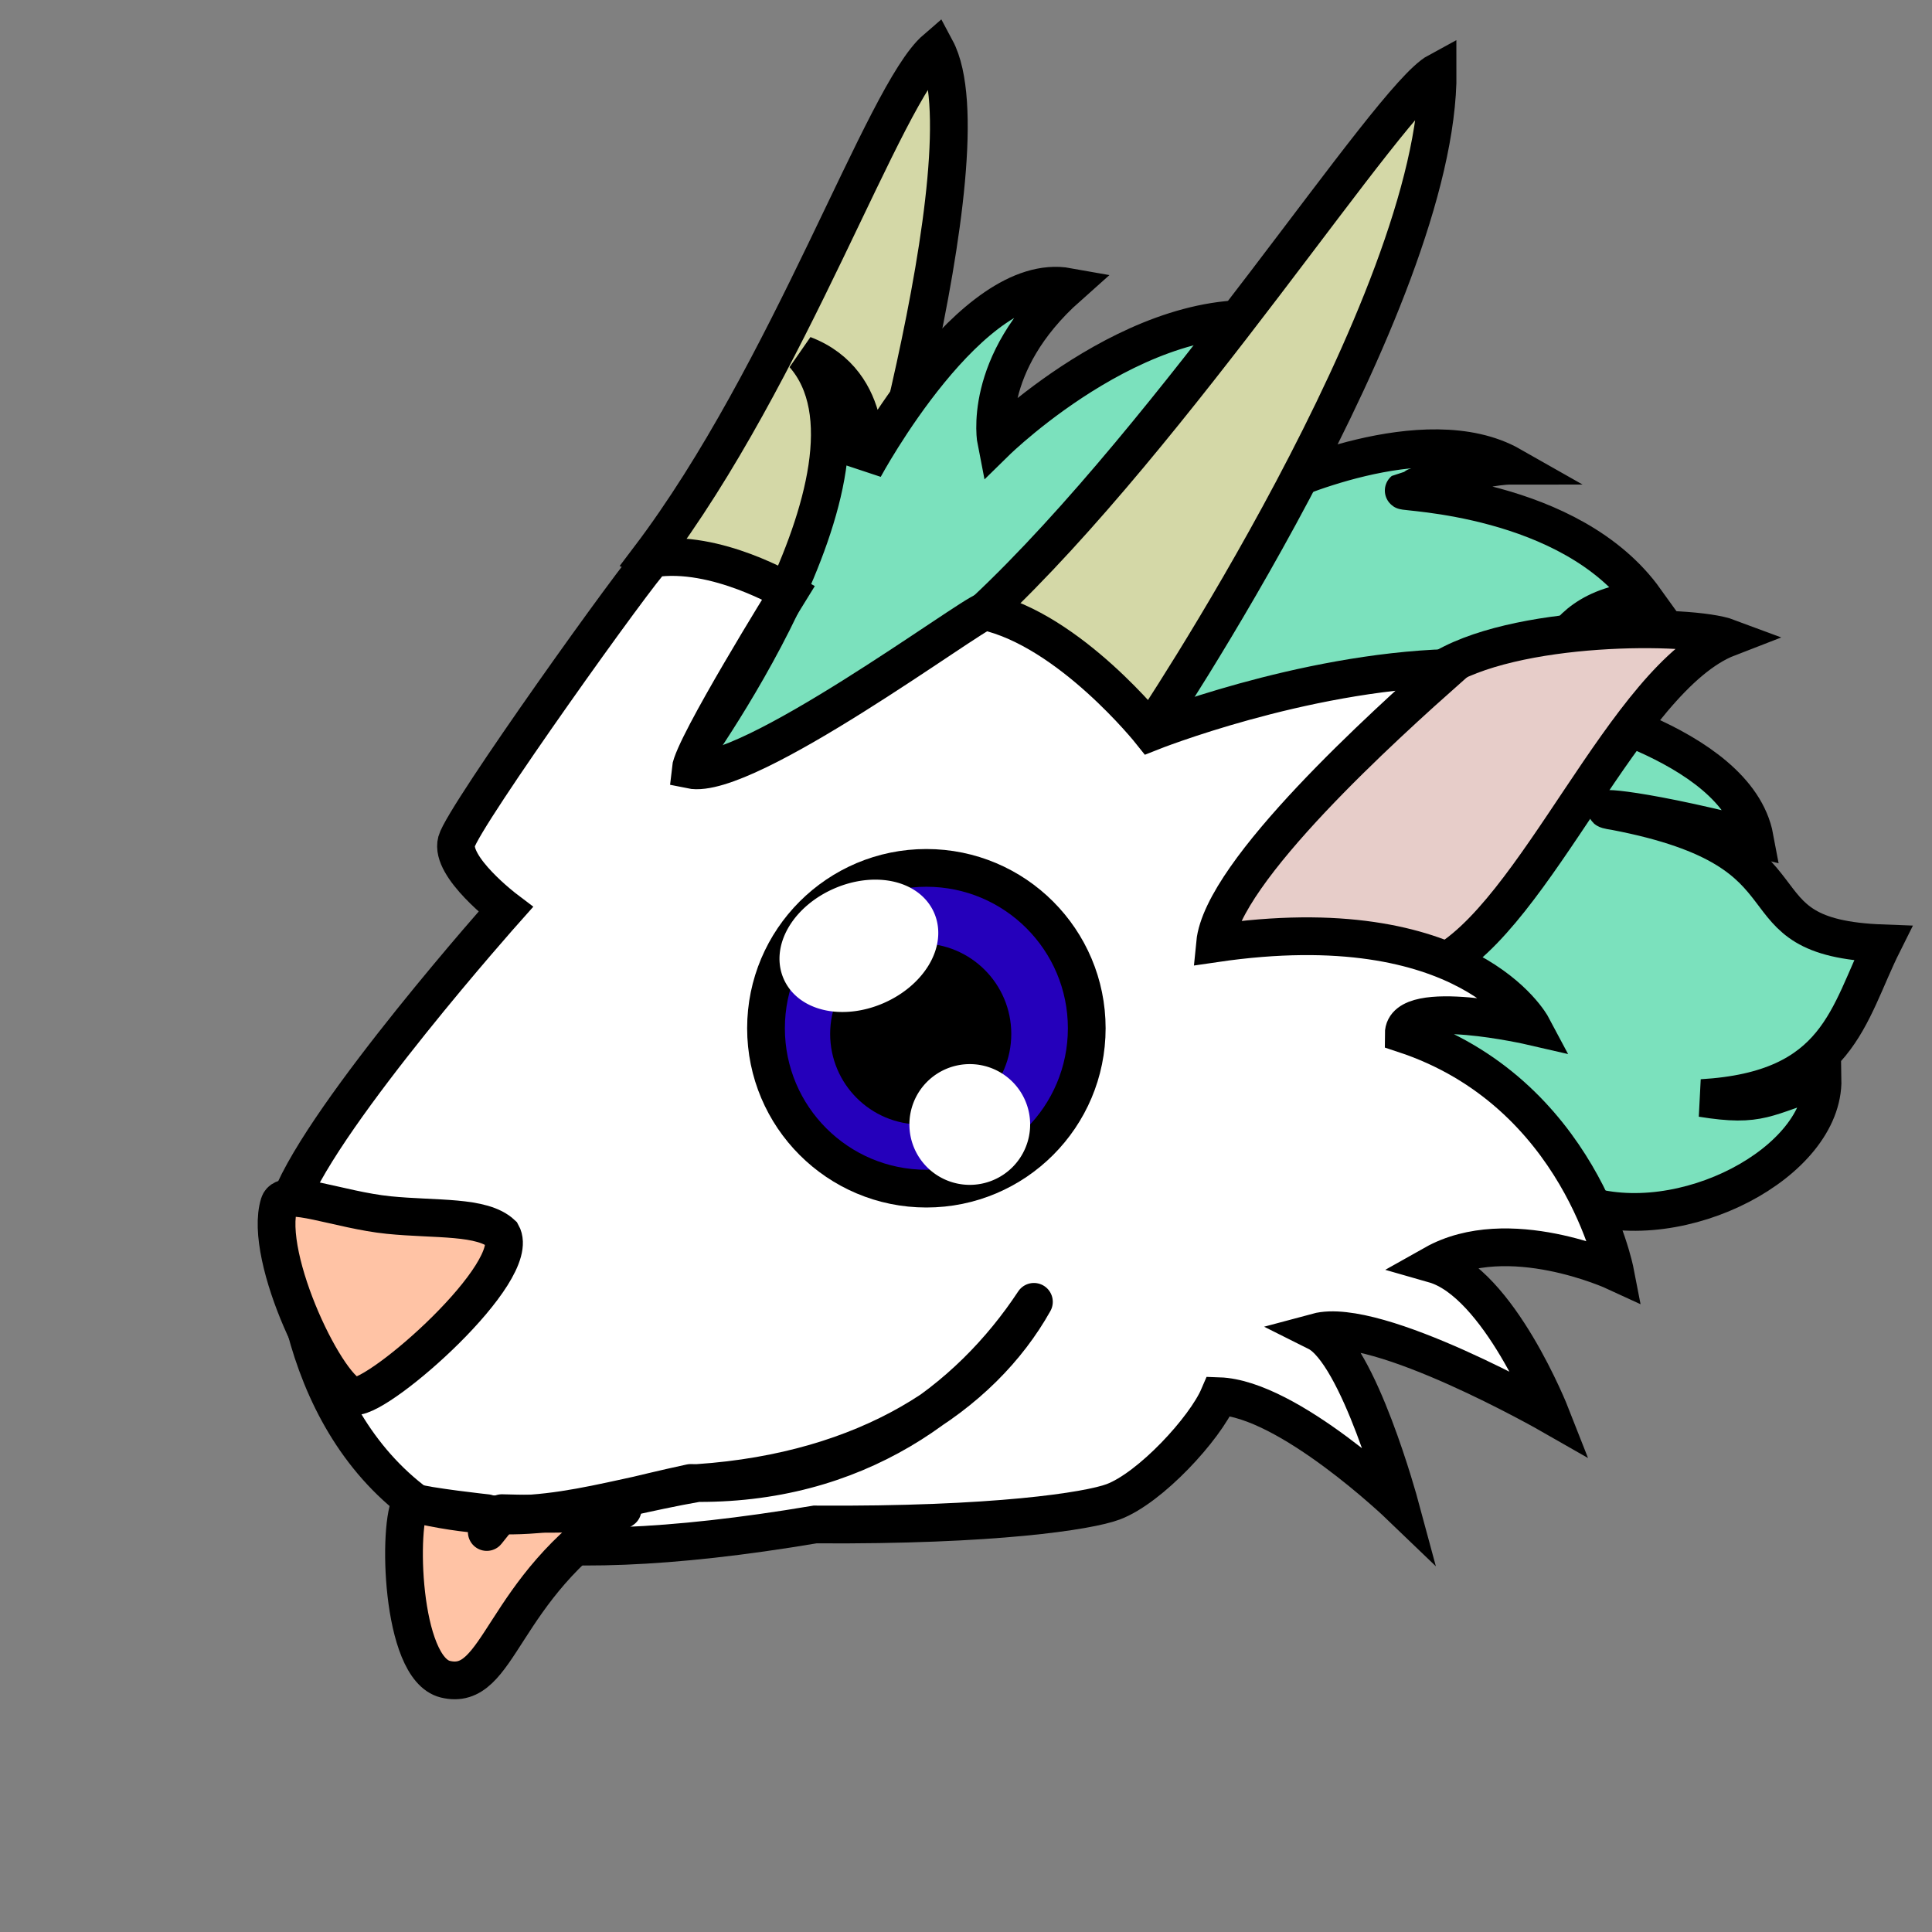 <svg id="Shape" xmlns="http://www.w3.org/2000/svg" width="48" height="48" viewBox="0 0 512 512">
  <rect x="0" y="0" width="512" height="512" fill="#808080" stroke="none"/>
  <defs>
    <style>
      .cls-1 {
        fill: #d4d8a7;
      }

      .cls-1, .cls-2, .cls-3, .cls-4, .cls-5, .cls-6, .cls-7, .cls-8, .cls-9 {
        stroke: #000;
      }

      .cls-1, .cls-10, .cls-2, .cls-3, .cls-4, .cls-5, .cls-6, .cls-7, .cls-8, .cls-9 {
        stroke-width: 10px;
      }

      .cls-1, .cls-10, .cls-2, .cls-3, .cls-4, .cls-5, .cls-6, .cls-7 {
        fill-rule: evenodd;
      }

      .cls-2 {
        fill: #7be1bd;
      }

      .cls-3 {
        fill: #e7cdc9;
      }

      .cls-10, .cls-4 {
        fill: #fff;
      }

      .cls-5, .cls-6 {
        fill: #ffc3a5;
      }

      .cls-6, .cls-7, .cls-8 {
        stroke-linejoin: round;
      }

      .cls-8 {
        fill: #2500bb;
      }

      .cls-10 {
        stroke: #fff;
      }
    </style>
  </defs>
  <g id="Base">
    <path id="Horn_R" class="cls-1" d="M172,148c37.4-49.349,62.12-123.048,76-135,14.651,27.374-22,148-22,148S178.94,151.084,172,148Z"/>
    <path id="Hair" class="cls-2" d="M181,204s58.559-79.749,32-110c19.352,7.357,16,30,16,30s28.349-52.617,54-48c-23.086,20.521-19,41-19,41s41.549-40.747,79-31c-16.417,22.06-5,43-5,43s39.569-18.617,62.49-5.588c-8.686,0-28.463,6.566-28.49,6.588-0.636.52,44.2,1.366,64,29-28.4,2.119-26,27-26,27s50.232,10.444,55,36c-34.86-8.892-44.254-8.042-37-7,56.712,10.833,29.628,33.48,71,35-9.325,18.649-11.55,38.881-48,41,15.682,2.543,16.742-.338,32-5,0.424,22.04-37.3,41.9-64,33S181,204,181,204Z"/>
    <path id="Horn_L" class="cls-1" d="M261,162c4.2,6.308,43,33,43,33S381.35,79.977,381,19C368.034,26.009,311.464,114.69,261,162Zm51-48"/>
    <path id="Ear" class="cls-3" d="M301,251s60.141-59.967,80-73,67.07-12.724,77-9c-27.307,10.55-50.935,73.967-77,87C366.589,263.205,301,251,301,251Z"/>
    <path id="Face" class="cls-4" d="M173,148c-3.213,2.629-50.154,68.231-52,75s13,18,13,18-47.769,53.615-57,77c-0.615,28.923,9.171,74.291,51,90,21.512,3.21,48.982,2.576,88-4,47.589,0.323,72.516-3.568,79-6,9.846-3.692,24.308-19.385,28-28,18.462,0.615,48,29,48,29s-10.923-40.462-22-46c16-4.308,62,22,62,22s-13.769-35.077-31-40c19.692-11.077,48,2,48,2s-9.231-47.615-56-63c0-9.846,34-2,34-2s-16.923-31.846-84-22c1.846-19.077,45.385-58.231,62-73-39.385,1.231-79,17-79,17s-21.511-27.035-44-32c-3.8.876-63.231,45.077-78,42,0.615-6.154,26-47,26-47S189.648,145.371,173,148ZM687,373"/>
    <path id="Nose" class="cls-5" d="M74,319c1.386-4.411,15.864,1.675,29,3,12.51,1.262,24.81.115,30,5,5.633,10.015-32.124,43.361-39,43C87.3,369.648,69.539,333.2,74,319Z"/>
  </g>
  <g id="Mouth">
    <path id="Tongue" class="cls-6" d="M109,398c-3.67,5.5-2.864,44.071,9,47,14.663,3.62,14.42-23.963,47-45-6.96,1.8-32,1-32,1l-4,5v-5S113.249,399.293,109,398Z"/>
    <path id="Smile_Mouth" class="cls-7" d="M274,345c-17.1,25.928-46.931,48.882-91,48-28.449,6.115-41.578,12.29-71,6,29.85,6.193,45.587-1.214,73-6C229.882,389.95,260.052,369.909,274,345Zm4-2M-61,301"/>
  </g>
  <g id="Eye">
    <g id="CuteEye">
      <circle id="EyeBase" class="cls-8" cx="245.5" cy="272.5" r="42.5"/>
      <circle id="Eyris" class="cls-9" cx="244" cy="274" r="19"/>
      <path id="EyeShine" class="cls-10" d="M257,287a11,11,0,1,1-11,11A11,11,0,0,1,257,287Zm-34.039-46.9c8.476-3.738,17.431-2.045,20,3.782s-2.217,13.582-10.693,17.321-17.431,2.045-20-3.782S214.485,243.837,222.961,240.1Z"/>
    </g>
  </g>
</svg>
